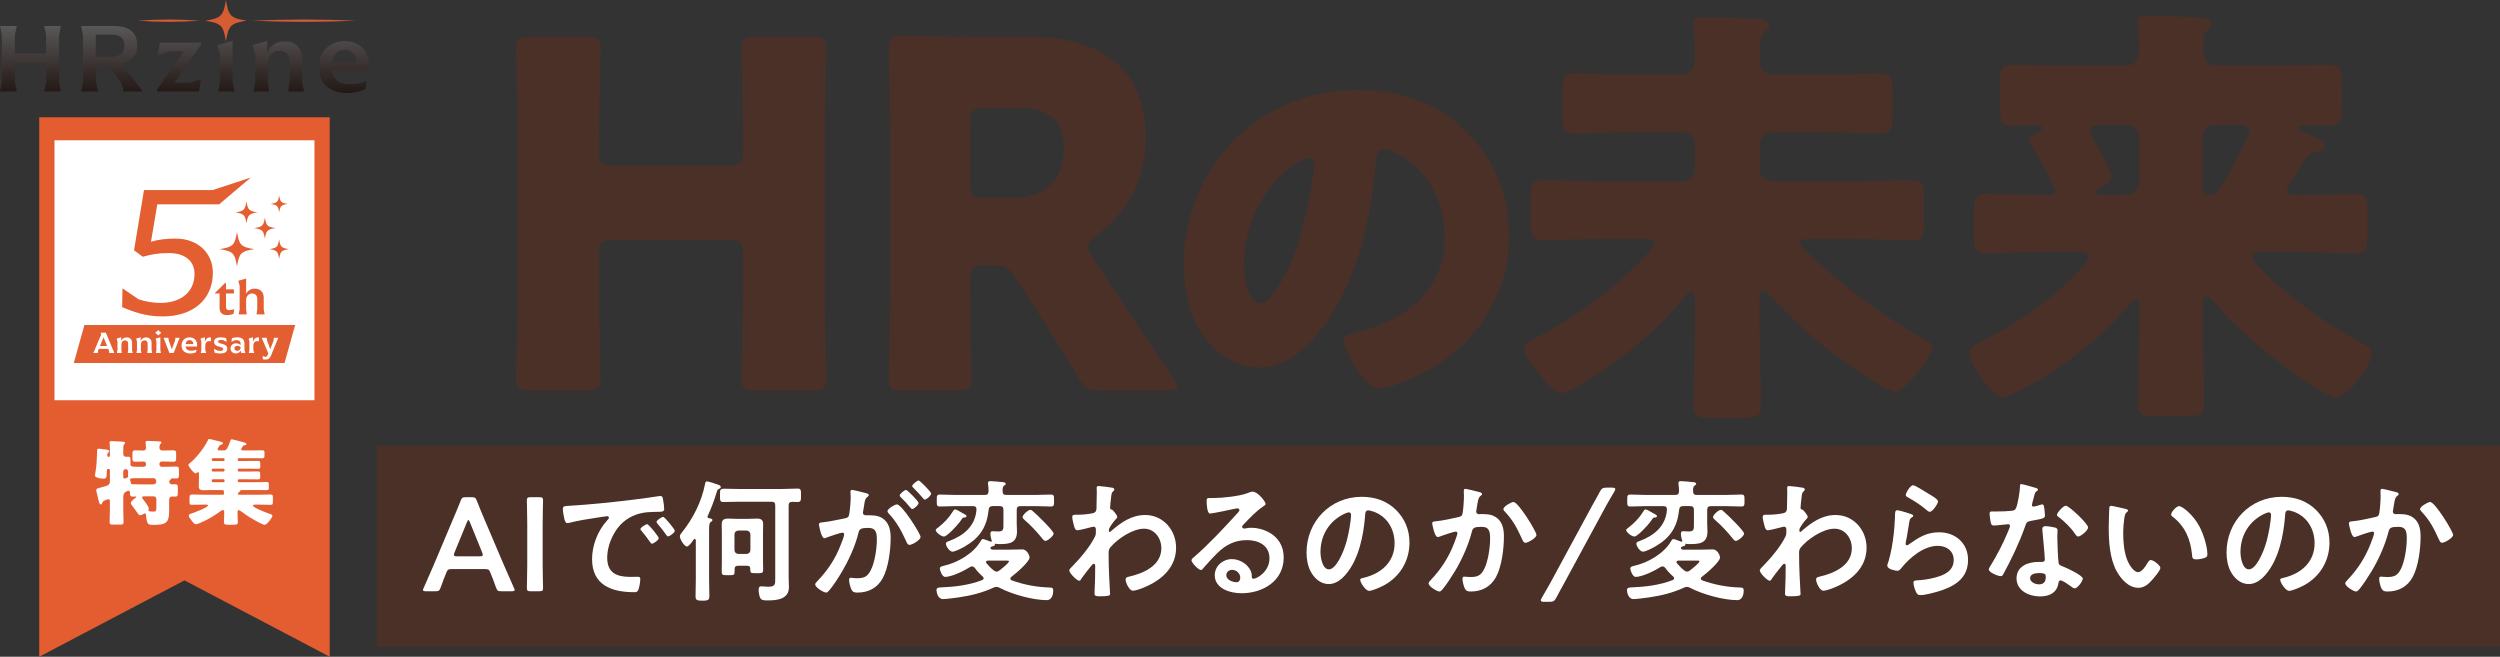 <?xml version="1.0" encoding="UTF-8"?>
<svg id="_レイヤー_1" data-name="レイヤー_1" xmlns="http://www.w3.org/2000/svg" width="1016.38" height="266.988" version="1.1" xmlns:xlink="http://www.w3.org/1999/xlink" viewBox="0 0 1016.38 266.988">
  <rect x="0" y="0" width="1016.38" height="266.988" fill="#333333" stroke="none"/>
  <!-- Generator: Adobe Illustrator 29.6.1, SVG Export Plug-In . SVG Version: 2.1.1 Build 9)  -->
  <defs>
    <style>
      .st0 {
        fill: #fff;
      }

      .st1 {
        fill: #e35d31;
      }

      .st2 {
        fill: url(#_名称未設定グラデーション_12);
      }

      .st3 {
        fill: #4a3027;
      }

      .st4 {
        fill: #e35e31;
      }

      .st5 {
        fill: #d65c33;
      }
    </style>
    <linearGradient id="_名称未設定グラデーション_12" data-name="名称未設定グラデーション 12" x1="75" y1="37.815" x2="75" y2="10.575" gradientUnits="userSpaceOnUse">
      <stop offset="0" stop-color="#231815"/>
      <stop offset="1" stop-color="#595757"/>
    </linearGradient>
  </defs>
  <rect class="st3" x="153.181" y="181.201" width="863.199" height="81.702"/>
  <g>
    <path class="st0" d="M183.792,231.358c-1.404,0-1.782.108-2.268,1.296-.756,1.782-1.458,3.618-2.376,6.211-.486,1.296-.756,1.512-2.16,1.512h-3.78c-.864,0-1.242-.108-1.242-.54,0-.216.108-.486.324-.918,1.674-3.78,2.862-6.48,3.996-9.126l7.722-18.307c.972-2.322,2.106-4.914,3.24-7.83.486-1.296.756-1.512,2.16-1.512h2.322c1.404,0,1.674.216,2.16,1.512,1.134,2.916,2.214,5.508,3.186,7.776l7.776,18.252c1.188,2.809,2.376,5.508,4.05,9.234.216.432.324.702.324.918,0,.432-.378.54-1.242.54h-4.158c-1.404,0-1.674-.216-2.16-1.512-.918-2.593-1.62-4.429-2.376-6.211-.486-1.188-.81-1.296-2.268-1.296h-13.23ZM184.763,224.662c-.162.379-.216.702-.216.919,0,.485.378.594,1.242.594h9.234c.864,0,1.242-.108,1.242-.594,0-.217-.054-.54-.216-.919l-5.022-12.365c-.216-.54-.378-.864-.594-.864-.162,0-.378.27-.594.864l-5.076,12.365Z"/>
    <path class="st0" d="M215.759,240.376c-1.242,0-1.566-.216-1.566-1.351,0-.378.162-6.317.162-9.449v-16.633c0-3.132-.162-9.072-.162-9.45,0-1.134.324-1.35,1.566-1.35h3.456c1.242,0,1.566.216,1.566,1.35,0,.378-.162,6.318-.162,9.45v16.633c0,3.132.162,9.071.162,9.449,0,1.135-.324,1.351-1.566,1.351h-3.456Z"/>
    <path class="st0" d="M231.96,205.6c7.884-.486,15.768-1.296,23.598-2.214,4.104-.486,8.208-1.026,12.258-1.675.216-.054.486-.054.702-.054.81,0,.918.702,1.026,1.35.216.918.486,3.024.486,3.942,0,1.188-1.134,1.08-2.43,1.134-3.132.055-5.886.055-8.964,1.135-4.158,1.512-7.074,4.157-9.18,8.046-1.566,2.862-2.592,6.21-2.592,9.504,0,6.265,3.996,7.776,9.504,7.776.918,0,2.106-.054,2.7-.054.81,0,1.242.054,1.242.918,0,1.08-.378,3.456-.81,4.428-.378.81-.81.918-1.728.918-9.18,0-17.064-2.916-17.064-13.446,0-5.508,2.268-11.448,5.94-15.498.594-.648.918-1.026.918-1.296,0-.486-.432-.648-.81-.648-.378,0-2.862.433-3.402.486-3.618.54-8.478,1.296-11.934,2.214-.27.054-.54.108-.81.108-.756,0-1.026-1.188-1.188-1.782-.216-.918-.594-2.971-.594-3.889,0-1.403.756-1.241,3.132-1.403ZM267.816,218.776c0,.811-2.16,2.269-2.754,2.269-.378,0-.54-.378-.756-.648-1.08-1.566-2.268-3.078-3.456-4.536-.162-.162-.486-.486-.486-.756,0-.648,2.16-1.998,2.754-1.998.594,0,4.698,5.022,4.698,5.67ZM274.35,215.806c0,.756-2.106,2.268-2.754,2.268-.378,0-.594-.432-.81-.702-.864-1.296-2.43-3.294-3.51-4.481-.162-.162-.378-.486-.378-.702,0-.648,2.106-2.052,2.754-2.052.54,0,4.698,5.021,4.698,5.67Z"/>
    <path class="st0" d="M279.21,222.178c-.918,0-2.808-2.862-2.808-4.104,0-.647.486-1.242.918-1.728,4.482-5.616,7.884-12.366,9.289-19.44.108-.54.162-1.188.864-1.188.54,0,3.888,1.08,4.536,1.351.432.162,1.026.378,1.026.972,0,.378-.432.594-.702.702-.702.324-.702.54-1.026,1.566-.972,3.186-2.16,6.372-3.564,9.396-.054.108-.108.216-.108.378,0,.378.324.54.702.595.432.107,1.296.161,1.296.756,0,.432-.432.594-.702.81-.594.378-.648,1.351-.648,3.349v20.034c0,2.268.108,4.481.108,6.75,0,1.565-.594,1.836-2.808,1.836-2.268,0-2.808-.271-2.808-1.836,0-2.269.108-4.536.108-6.75v-15.984c-.054-.216-.108-.54-.432-.54-.378,0-.594.486-.81.756-.702,1.026-1.674,2.322-2.43,2.322ZM315.174,205.438c0-1.026-.432-1.458-1.512-1.458h-13.392c-2.052,0-4.158.107-6.21.107-1.35,0-1.35-.647-1.35-2.699,0-2.322-.054-2.7,1.89-2.7,1.134,0,2.862.107,5.67.107h17.766c2.106,0,4.212-.162,6.318-.162,1.35,0,1.296.811,1.296,2.755,0,1.998,0,2.699-1.35,2.699-.432,0-1.728-.054-2.214-.054-1.026,0-1.458.432-1.458,1.458v29.16c0,1.404.108,2.755.108,4.104,0,4.914-4.968,5.346-8.748,5.346-1.62,0-2.538-.054-3.024-1.241-.324-.811-.54-2.215-.54-3.078,0-.811.162-1.404,1.08-1.404.27,0,.702.054.972.054.594.054,1.188.108,1.836.108,3.024,0,2.862-1.134,2.862-3.672v-29.431ZM310.206,228.226c0,1.188.054,2.376.054,3.51,0,1.297-.594,1.297-2.646,1.297-2.376,0-2.592-.055-2.592-1.404v-.271c0-1.296-.594-1.35-1.836-1.35h-2.646c-1.836,0-1.89.432-1.89,2.105,0,1.729-.108,1.729-2.592,1.729-2.052,0-2.646.054-2.646-1.35,0-1.404.054-2.809.054-4.267v-11.772c0-1.134-.054-2.214-.054-3.294,0-1.782.864-2.322,2.538-2.322,1.242,0,2.538.108,3.834.108h4.158c1.242,0,2.484-.108,3.78-.108,1.674,0,2.538.486,2.538,2.322,0,1.08-.054,2.16-.054,3.294v11.772ZM298.596,223.69c.108.918.594,1.404,1.512,1.512h3.456c.918-.107,1.404-.594,1.512-1.512v-6.479c-.108-.919-.594-1.404-1.512-1.513h-3.456c-.918.108-1.404.594-1.512,1.513v6.479Z"/>
    <path class="st0" d="M351.787,200.416c.432.108,1.404.271,1.404.864,0,.324-.216.486-.486.702-1.026.756-1.134,1.62-1.404,3.563-.108.595-.216,1.351-.378,2.215-.054.216-.108.432-.108.647,0,.756.54,1.08,1.188,1.08h.648c2.16,0,4.212,0,6.102,1.188,2.7,1.781,3.348,4.859,3.348,7.884,0,4.914-.864,12.204-3.24,16.524-2.16,3.941-5.832,5.832-10.206,5.832-1.188,0-1.944-.108-2.484-1.242-.486-.918-.972-2.862-.972-3.888,0-.486.162-.918.756-.918.54,0,1.35.216,2.43.216,2.97,0,4.32-.648,5.67-3.349,1.566-3.078,2.43-8.693,2.43-12.204,0-2.646-.162-4.914-3.456-4.914-3.024,0-3.618.433-3.996,1.944-1.35,5.508-3.996,11.286-6.912,16.146-1.188,2.052-3.726,6.048-5.346,7.668-.216.27-.54.54-.918.54-.972,0-4.428-2.052-4.428-3.294,0-.486.432-.918.756-1.242,4.266-4.428,7.506-9.234,9.666-15.013.378-.972,1.35-3.294,1.35-4.104,0-.486-.378-.702-.702-.702-.81,0-5.238,1.512-6.21,1.89-.324.108-.756.378-1.134.378-1.296,0-2.214-5.292-2.214-5.615,0-.811.918-.811,1.566-.864,3.024-.324,6.048-1.08,9.018-1.62,1.08-.216,1.566-.54,1.728-1.674.324-1.891.594-5.022.594-6.967,0-.863-.108-1.998-.108-2.105,0-.433.162-.811.648-.811.54,0,4.59,1.026,5.4,1.242ZM374.251,218.29c0,1.242-3.402,3.24-4.482,3.24-.702,0-1.026-.702-1.242-1.242-2.052-4.428-3.834-7.938-7.236-11.556-.216-.271-.486-.594-.486-.918,0-.972,2.97-2.754,3.834-2.754,2.052,0,9.612,11.88,9.612,13.229ZM373.441,204.465c0,.864-1.89,2.484-2.592,2.484-.27,0-.54-.378-.756-.594-1.188-1.458-2.484-2.862-3.834-4.158-.216-.216-.486-.486-.486-.756,0-.648,1.944-2.269,2.592-2.269.54,0,5.076,4.645,5.076,5.292ZM378.571,200.631c0,.864-1.944,2.484-2.592,2.484-.324,0-.486-.27-.756-.594-1.242-1.458-2.484-2.809-3.834-4.158-.216-.162-.54-.486-.54-.756,0-.648,2.052-2.269,2.592-2.269.594,0,5.13,4.698,5.13,5.292Z"/>
    <path class="st0" d="M391.8,210.406c-.432.054-.648.378-1.134,1.134-.162.217-.324.486-.54.757-.81,1.134-5.076,5.832-6.372,5.832-1.188,0-3.348-1.837-3.348-2.593,0-.378.81-.972,1.134-1.188,2.376-1.891,4.158-3.727,5.778-6.318.27-.432.486-.918,1.026-.918.432,0,1.674.702,2.646,1.296.378.216.756.433.972.54.378.162.972.486.972.918,0,.54-.918.54-1.134.54ZM403.572,205.762c-1.026,0-1.512.432-1.62,1.458-.756,7.02-3.564,11.394-9.72,14.958-1.08.594-3.834,2.105-5.022,2.105-1.134,0-2.646-2.159-2.646-3.239,0-.702.702-.864,1.296-1.08,5.94-2.215,10.692-6.103,11.124-12.799.054-.972-.432-1.403-1.458-1.403h-7.02c-2.106,0-4.266.161-6.372.161-1.296,0-1.296-.539-1.296-2.43,0-1.89,0-2.43,1.296-2.43,2.106,0,4.266.162,6.372.162h11.88c1.026,0,1.458-.433,1.512-1.458,0-.973-.054-1.944-.216-2.916v-.54c0-.648.54-.702,1.026-.702.864,0,3.726.27,4.644.378.486.054,1.512.054,1.512.702,0,.323-.27.485-.648.756-.648.486-.648,1.242-.594,2.376,0,1.026.486,1.404,1.512,1.404h11.718c2.106,0,4.266-.162,6.372-.162,1.296,0,1.296.54,1.296,2.43,0,1.891,0,2.43-1.296,2.43-2.106,0-4.266-.161-6.372-.161h-5.994c-1.08,0-1.512.485-1.512,1.512v5.454c0,1.08.108,2.214.108,3.348,0,4.969-3.456,5.13-7.452,5.13-.486,0-.918-.054-1.404-.161-.162,0-.162.054-.162.161.054.055.054.108.054.217,0,.54-.81.647-1.242.756-.108,0-.216.107-.324.162-.162.107-.27.27-.27.485,0,.433.54.595.918.648h6.588c1.836,0,3.618-.108,5.454-.108,2.106,0,2.97,2.809,2.97,3.24,0,1.836-5.886,6.805-7.452,7.938-.216.216-.378.378-.378.702,0,.323.27.54.54.702,5.238,1.836,10.044,2.754,15.552,2.916.972,0,1.35.27,1.35,1.35,0,1.296-.54,3.78-2.592,3.78-5.67,0-14.202-2.376-19.225-5.022-.432-.216-.756-.378-1.242-.378-.432,0-.81.108-1.242.324-4.482,2.052-9.18,3.24-14.094,3.942-1.458.216-5.076.701-6.426.701-2.16,0-2.646-2.861-2.646-3.672,0-1.08,1.08-1.025,1.836-1.08,5.616-.216,11.502-.918,16.74-2.97.324-.162.594-.324.594-.756,0-.271-.162-.486-.378-.702-1.188-1.026-2.268-2.16-3.186-3.456-.324-.378-.648-.648-1.134-.648-.324,0-.594.108-.864.271-2.268,1.458-7.398,3.996-10.098,3.996-1.242,0-2.16-2.754-2.16-3.402,0-.81,1.08-.972,1.674-1.134,5.508-1.242,11.934-4.914,14.85-9.882.162-.324.54-.973.972-.973.378,0,1.782.54,2.646.864.108.054.54.216.702.216.108,0,.27-.054.27-.27v-.217c-.324-.81-.54-1.943-.54-2.808,0-.702.324-.972.972-.972.378,0,1.296.107,2.214.107,2.268,0,2.106-1.08,2.106-3.186v-5.616c0-1.026-.432-1.512-1.512-1.512h-2.862ZM405.138,232.384c.486,0,.756-.162,1.134-.432.702-.54,3.942-3.024,3.942-3.78,0-.216-.378-.271-1.08-.271h-7.452c-.432.055-.81.162-.81.648,0,.216.108.378.216.486.972,1.134,1.728,1.943,2.916,2.861.378.271.648.486,1.134.486ZM425.01,219.91c-.54,0-.864-.54-1.188-.863-2.214-2.755-4.59-5.347-7.29-7.669-.324-.323-.81-.701-.81-1.188,0-.811,2.214-2.916,3.186-2.916.486,0,.81.378,1.35.864,1.242,1.025,8.1,7.668,8.1,8.802,0,.918-2.43,2.97-3.348,2.97Z"/>
    <path class="st0" d="M452.388,198.31c.324.107.648.323.648.647,0,.271-.162.486-.378.702-.648.648-.756.594-.972,2.862-.108.756-.378,3.24-.378,3.888,0,.594.216.702.81.811.324.107,2.106,2.214,2.106,2.916,0,.432-.486.81-.757,1.134-.647.702-2.646,3.24-2.646,4.158,0,.54.054.863.324.863.216,0,.54-.323.701-.485,3.996-3.456,8.209-6.427,13.717-6.427,7.344,0,12.582,6.156,12.582,13.285,0,8.153-6.102,13.338-13.122,16.2-.972.432-3.348,1.296-4.428,1.296-1.513,0-2.971-3.349-2.971-4.482,0-.918.648-1.08,1.404-1.242,5.886-1.35,13.122-4.481,13.122-11.556,0-4.051-2.7-7.938-7.074-7.938-4.59,0-10.854,4.158-13.716,7.668-.54.648-.648,1.351-.648,2.16,0,3.187.055,6.372.216,9.504.055,1.513.379,6.643.379,7.236s-.486.918-4.051.918c-1.565,0-2.268-.054-2.268-1.134,0-.432.054-1.458.054-1.729.054-1.674.162-3.996.162-4.266.054-1.729.054-3.51.054-5.238,0-.378-.107-.864-.54-.864-.432,0-.81.595-1.08.864-1.025,1.242-3.24,4.05-4.05,5.292-.162.324-.432.756-.81.756-.972,0-4.05-3.132-4.05-4.157,0-.595.918-1.404,1.35-1.837,3.186-3.239,7.182-7.991,9.126-12.042.324-.647.324-1.296.324-2.105v-.702c0-.54-.216-1.134-.864-1.134-.324,0-.648.107-.918.161-1.026.271-4.968,1.297-5.724,1.297s-1.026-.702-1.242-1.297c-.27-.756-.864-3.348-.864-4.104,0-.811.54-.918,1.242-.918h.756c1.998,0,3.996-.162,5.94-.54.701-.108,1.296-.271,1.674-.918.324-.54.27-1.566.27-2.214,0-1.836.108-3.672.108-5.509,0-.756-.054-1.35-.054-1.728,0-.594.27-.756.81-.756.756,0,5.076.54,5.724.702Z"/>
    <path class="st0" d="M514.543,204.898c0,.378-.594.702-1.188,1.134-3.024,2.106-5.292,4.59-7.83,7.236-.217.216-.54.594-.54.918,0,.432.432.702.918.702.216,0,.485-.055.701-.108.702-.162,1.513-.216,2.215-.216,2.16,0,4.697.648,6.642,1.62,4.212,2.16,6.427,5.778,6.427,10.476,0,9.559-8.479,14.526-17.173,14.526-4.482,0-10.854-1.836-10.854-7.344,0-3.727,3.295-6.534,6.912-6.534,2.809,0,5.671,1.512,7.183,3.834.81,1.242.972,2.052.972,3.456.055.378.216.702.648.702,1.404,0,6.534-2.862,6.534-8.316,0-5.238-4.429-7.397-9.126-7.397-4.914,0-8.641,1.89-12.097,5.292-2.106,2.052-4.05,4.266-5.994,6.479-.162.216-.324.378-.594.378-1.134,0-3.889-3.023-3.889-3.888,0-.648.811-1.242,1.297-1.62,5.562-4.806,11.826-11.502,16.794-16.956.432-.432,1.404-1.404,1.404-1.944,0-.485-.486-.647-.918-.647-.271,0-.973.162-1.297.216-1.296.324-8.91,1.89-9.773,1.89-1.188,0-1.351-4.05-1.351-4.968,0-1.242.055-1.351,1.675-1.351h1.296c3.456,0,10.53-.756,13.662-1.998.594-.216,1.458-.594,2.052-.594,2.16,0,5.292,4.104,5.292,5.022ZM500.881,231.682c-1.188,0-2.322.864-2.322,2.16,0,1.944,2.593,2.862,4.212,2.862,1.026,0,1.458-.973,1.458-1.836,0-1.675-1.458-3.187-3.348-3.187Z"/>
    <path class="st0" d="M567.571,207.328c3.618,3.618,5.454,8.154,5.454,13.284,0,7.506-3.942,13.933-10.53,17.442-1.242.648-4.59,2.16-5.886,2.16-1.404,0-3.618-3.348-3.618-4.536,0-.54.81-.648,1.35-.756,7.074-1.674,12.637-6.318,12.637-14.04,0-5.778-3.024-10.963-8.641-12.906-.486-.162-1.565-.486-2.052-.486-1.242,0-1.242,1.188-1.296,2.106-.594,7.884-2.484,17.496-7.668,23.706-1.782,2.16-4.158,4.158-7.129,4.158-3.294,0-5.886-2.376-7.344-5.13-1.188-2.215-1.674-5.131-1.674-7.669,0-12.636,9.666-22.68,22.41-22.68,5.292,0,10.152,1.565,13.986,5.346ZM546.564,208.894c-6.155,2.916-9.72,8.694-9.72,15.552,0,1.998.702,7.021,3.456,7.021,2.7,0,5.724-6.156,7.236-11.664.702-2.592,1.728-7.938,1.728-10.53,0-.54-.27-.972-.863-.972-.433,0-1.404.378-1.837.594Z"/>
    <path class="st0" d="M601.159,199.984c.433.107,1.351.27,1.351.864,0,.323-.216.485-.432.647-1.026.756-1.135,1.62-1.458,3.51-.108.648-.217,1.404-.379,2.322-.054.162-.107.433-.107.594,0,.757.54,1.135,1.188,1.135.217,0,.433-.055.648-.055,2.214,0,4.212,0,6.156,1.242,2.7,1.729,3.294,4.86,3.294,7.83,0,4.969-.864,12.259-3.24,16.578-2.16,3.942-5.832,5.832-10.206,5.832-1.188,0-1.89-.161-2.484-1.296-.432-.918-.918-2.808-.918-3.834,0-.54.162-.918.702-.918s1.458.162,2.538.162c2.916,0,4.267-.647,5.616-3.294,1.566-3.132,2.376-8.748,2.376-12.204,0-2.7-.162-4.914-3.402-4.914-3.078,0-3.618.432-3.996,1.944-1.403,5.454-3.996,11.231-6.857,16.038-1.297,2.105-3.78,6.048-5.4,7.776-.271.27-.594.539-.972.539-.918,0-4.374-2.052-4.374-3.294,0-.485.432-.918.756-1.241,4.266-4.482,7.397-9.289,9.612-15.066.27-.648,1.35-3.564,1.35-4.051,0-.432-.271-.701-.702-.701-.756,0-5.238,1.512-6.156,1.89-.324.108-.81.324-1.134.324-1.35,0-2.268-5.292-2.268-5.562,0-.81.918-.81,1.619-.864,2.809-.27,6.211-1.08,8.965-1.674,1.08-.216,1.62-.485,1.782-1.62.323-1.89.54-5.021.54-6.966,0-.594-.055-1.188-.055-1.836,0-.432,0-1.08.594-1.08.54,0,4.645,1.026,5.454,1.242ZM624.65,217.48c0,1.188-3.402,3.187-4.482,3.187-.702,0-.972-.702-1.242-1.242-2.16-4.645-3.618-7.723-7.236-11.557-.216-.216-.485-.54-.485-.918,0-.972,3.132-2.862,4.104-2.862,1.998,0,9.343,12.043,9.343,13.393Z"/>
    <path class="st0" d="M627.892,244.676c-1.005,0-1.474-.134-1.474-.603,0-.269.134-.536.469-1.14,1.072-1.809,2.077-3.551,3.149-5.494l17.42-32.16c1.072-1.81,1.943-3.484,2.881-5.227.804-1.541,1.273-1.809,3.016-1.809h1.876c1.005,0,1.474.134,1.474.603,0,.269-.134.536-.469,1.14-1.072,1.741-2.077,3.551-3.149,5.427l-17.354,32.026c-1.071,1.876-2.01,3.686-2.947,5.428-.805,1.541-1.273,1.809-3.016,1.809h-1.876Z"/>
    <path class="st0" d="M672.512,210.406c-.432.054-.647.378-1.134,1.134-.162.217-.324.486-.54.757-.811,1.134-5.076,5.832-6.372,5.832-1.188,0-3.349-1.837-3.349-2.593,0-.378.811-.972,1.135-1.188,2.376-1.891,4.158-3.727,5.777-6.318.271-.432.486-.918,1.026-.918.432,0,1.674.702,2.646,1.296.378.216.756.433.972.54.378.162.972.486.972.918,0,.54-.918.54-1.134.54ZM684.285,205.762c-1.026,0-1.513.432-1.62,1.458-.756,7.02-3.564,11.394-9.721,14.958-1.079.594-3.834,2.105-5.021,2.105-1.134,0-2.646-2.159-2.646-3.239,0-.702.702-.864,1.296-1.08,5.94-2.215,10.692-6.103,11.125-12.799.054-.972-.433-1.403-1.458-1.403h-7.021c-2.106,0-4.266.161-6.372.161-1.296,0-1.296-.539-1.296-2.43,0-1.89,0-2.43,1.296-2.43,2.106,0,4.266.162,6.372.162h11.88c1.026,0,1.458-.433,1.513-1.458,0-.973-.055-1.944-.217-2.916v-.54c0-.648.54-.702,1.026-.702.864,0,3.727.27,4.645.378.485.054,1.512.054,1.512.702,0,.323-.271.485-.648.756-.647.486-.647,1.242-.594,2.376,0,1.026.486,1.404,1.512,1.404h11.719c2.105,0,4.266-.162,6.372-.162,1.296,0,1.296.54,1.296,2.43,0,1.891,0,2.43-1.296,2.43-2.106,0-4.267-.161-6.372-.161h-5.994c-1.08,0-1.512.485-1.512,1.512v5.454c0,1.08.107,2.214.107,3.348,0,4.969-3.456,5.13-7.452,5.13-.486,0-.918-.054-1.404-.161-.161,0-.161.054-.161.161.054.055.054.108.054.217,0,.54-.811.647-1.242.756-.108,0-.216.107-.324.162-.162.107-.27.27-.27.485,0,.433.54.595.918.648h6.588c1.836,0,3.618-.108,5.454-.108,2.106,0,2.97,2.809,2.97,3.24,0,1.836-5.886,6.805-7.452,7.938-.216.216-.378.378-.378.702,0,.323.271.54.54.702,5.238,1.836,10.044,2.754,15.553,2.916.972,0,1.35.27,1.35,1.35,0,1.296-.54,3.78-2.592,3.78-5.67,0-14.202-2.376-19.225-5.022-.432-.216-.756-.378-1.242-.378-.432,0-.81.108-1.241.324-4.482,2.052-9.181,3.24-14.095,3.942-1.458.216-5.076.701-6.426.701-2.16,0-2.646-2.861-2.646-3.672,0-1.08,1.08-1.025,1.836-1.08,5.616-.216,11.503-.918,16.74-2.97.324-.162.595-.324.595-.756,0-.271-.162-.486-.378-.702-1.188-1.026-2.269-2.16-3.187-3.456-.324-.378-.648-.648-1.134-.648-.324,0-.594.108-.864.271-2.268,1.458-7.398,3.996-10.098,3.996-1.242,0-2.16-2.754-2.16-3.402,0-.81,1.08-.972,1.674-1.134,5.508-1.242,11.934-4.914,14.85-9.882.162-.324.54-.973.973-.973.378,0,1.782.54,2.646.864.108.054.54.216.702.216.108,0,.271-.054.271-.27v-.217c-.324-.81-.54-1.943-.54-2.808,0-.702.324-.972.972-.972.378,0,1.296.107,2.214.107,2.269,0,2.106-1.08,2.106-3.186v-5.616c0-1.026-.433-1.512-1.512-1.512h-2.862ZM685.85,232.384c.486,0,.757-.162,1.135-.432.701-.54,3.941-3.024,3.941-3.78,0-.216-.378-.271-1.08-.271h-7.452c-.432.055-.81.162-.81.648,0,.216.108.378.216.486.972,1.134,1.729,1.943,2.916,2.861.378.271.648.486,1.134.486ZM705.723,219.91c-.54,0-.864-.54-1.188-.863-2.214-2.755-4.59-5.347-7.29-7.669-.324-.323-.81-.701-.81-1.188,0-.811,2.214-2.916,3.186-2.916.486,0,.811.378,1.351.864,1.241,1.025,8.1,7.668,8.1,8.802,0,.918-2.43,2.97-3.348,2.97Z"/>
    <path class="st0" d="M733.101,198.31c.324.107.648.323.648.647,0,.271-.162.486-.379.702-.647.648-.756.594-.972,2.862-.107.756-.378,3.24-.378,3.888,0,.594.216.702.81.811.324.107,2.106,2.214,2.106,2.916,0,.432-.486.81-.756,1.134-.648.702-2.646,3.24-2.646,4.158,0,.54.055.863.324.863.216,0,.54-.323.702-.485,3.996-3.456,8.208-6.427,13.716-6.427,7.345,0,12.583,6.156,12.583,13.285,0,8.153-6.103,13.338-13.123,16.2-.972.432-3.348,1.296-4.428,1.296-1.512,0-2.97-3.349-2.97-4.482,0-.918.647-1.08,1.403-1.242,5.887-1.35,13.123-4.481,13.123-11.556,0-4.051-2.7-7.938-7.074-7.938-4.591,0-10.854,4.158-13.717,7.668-.54.648-.647,1.351-.647,2.16,0,3.187.054,6.372.216,9.504.054,1.513.378,6.643.378,7.236s-.486.918-4.05.918c-1.566,0-2.269-.054-2.269-1.134,0-.432.055-1.458.055-1.729.054-1.674.161-3.996.161-4.266.055-1.729.055-3.51.055-5.238,0-.378-.108-.864-.54-.864-.433,0-.811.595-1.08.864-1.026,1.242-3.24,4.05-4.05,5.292-.162.324-.433.756-.811.756-.972,0-4.05-3.132-4.05-4.157,0-.595.918-1.404,1.35-1.837,3.187-3.239,7.183-7.991,9.126-12.042.324-.647.324-1.296.324-2.105v-.702c0-.54-.216-1.134-.863-1.134-.324,0-.648.107-.919.161-1.025.271-4.968,1.297-5.724,1.297s-1.026-.702-1.242-1.297c-.27-.756-.864-3.348-.864-4.104,0-.811.54-.918,1.242-.918h.756c1.998,0,3.996-.162,5.94-.54.702-.108,1.296-.271,1.674-.918.324-.54.271-1.566.271-2.214,0-1.836.107-3.672.107-5.509,0-.756-.054-1.35-.054-1.728,0-.594.271-.756.81-.756.757,0,5.076.54,5.725.702Z"/>
    <path class="st0" d="M776.842,208.948c.378.162.972.324.972.756,0,.324-.27.486-.486.595-.863.539-.918,1.025-1.134,2.105-.432,2.484-.756,5.022-1.296,7.506-.054.324-.162.811-.162,1.135,0,.323.162.647.54.647.271,0,.486-.162.702-.324,3.996-2.808,7.236-4.968,12.366-4.968,6.642,0,11.772,4.428,11.772,11.232,0,7.668-5.725,10.908-12.259,12.852-1.674.486-5.346,1.458-7.02,1.458-1.188,0-1.513-.485-1.998-1.512-.378-.81-.918-2.592-.918-3.51,0-.864.647-.918,1.35-.972,2.322-.108,4.914-.486,7.183-1.08,3.834-.973,7.83-2.646,7.83-7.236,0-3.727-3.024-5.725-6.48-5.725-5.67,0-11.395,4.752-14.796,9.019-.433.54-.864,1.134-1.62,1.134-.486,0-4.104-.54-4.104-2.105,0-.54.378-1.351.54-1.891.486-1.728.918-3.51,1.242-5.292.702-3.888,1.134-7.83,1.296-11.772,0-.432.054-.81.054-1.188,0-1.566.055-2.376.918-2.376.811,0,4.591,1.188,5.509,1.512ZM777.814,197.284c.81,0,5.185,2.808,6.156,3.402.81.485,3.942,2.214,3.942,3.132,0,.972-2.215,4.266-3.349,4.266-.594,0-1.296-.756-1.728-1.08-2.053-1.728-4.482-3.294-6.805-4.59-.54-.324-1.242-.594-1.242-1.188,0-.702,1.729-3.942,3.024-3.942Z"/>
    <path class="st0" d="M827.656,198.364c.27.108.863.27.863.647,0,.379-.378.595-.863.973-.433.378-.811,2.268-.973,2.862-.162.432-.594,2.159-.594,2.43,0,.378.216.702.594.702s2.593-.648,3.078-.811c.162-.054.378-.107.54-.107.648,0,.702.972.811,1.62.107.756.27,2.105.27,2.861,0,1.188-.647,1.296-5.616,2.215-1.943.323-1.89.701-2.538,2.483-2.376,6.643-5.454,13.068-8.802,19.225-.324.54-.486.756-1.08.756-1.188,0-4.806-1.566-4.806-2.7,0-.485.701-1.512.972-1.943,2.214-3.618,4.806-8.587,6.426-12.475.271-.594,1.242-2.862,1.242-3.294,0-.324-.27-.702-.756-.702-.432,0-4.59.54-5.832.54-.918,0-1.134-.486-1.351-1.729-.107-.647-.378-2.592-.378-3.132,0-.702.378-.864.973-.864h2.483c1.836,0,3.727-.054,5.562-.27.702-.108,1.188-.162,1.62-.864.81-1.35,1.728-7.344,1.728-9.072,0-.378,0-.918.486-.918.594,0,5.076,1.296,5.94,1.566ZM835.431,214.456c.595.162,1.08.486,1.08,1.135,0,.107-.107,1.728-.107,2.861,0,1.566.27,9.343.54,10.477.162.81.863,1.026,1.674,1.35.162.055.378.162.54.217,1.242.485,7.614,3.456,7.614,4.752,0,.863-1.998,3.941-3.349,3.941-.54,0-1.025-.485-1.403-.756-.811-.594-3.456-2.483-4.32-2.483-.594,0-.811.756-.864,1.241-.647,3.942-3.834,5.292-7.506,5.292-4.374,0-9.504-2.321-9.504-7.344,0-4.968,4.697-6.696,8.964-6.696h1.404c.647,0,1.134-.27,1.134-.918,0-1.728-.811-9.558-.972-11.664,0-.27-.055-.486-.055-.756,0-.864.486-1.188,1.296-1.188,1.026,0,2.862.324,3.834.54ZM825.334,235.03c0,1.675,2.16,2.538,3.563,2.538,1.944,0,2.809-1.025,2.809-2.916,0-1.08-.054-1.674-2.754-1.674-1.296,0-3.618.324-3.618,2.052ZM848.932,214.402c0,1.296-3.078,3.727-4.051,3.727-.54,0-.918-.595-1.188-.973-1.674-2.538-4.32-5.13-6.75-6.966-.216-.162-.702-.486-.702-.864,0-.756,2.484-3.726,3.618-3.726,1.35,0,9.072,7.397,9.072,8.802Z"/>
    <path class="st0" d="M863.945,206.842c.433.107,1.188.216,1.188.756,0,.323-.216.432-.54.702-.756.594-.811,1.674-.973,2.592-.27,1.89-.432,3.78-.432,5.724,0,3.618.324,7.885,1.729,11.286.647,1.513,2.43,4.698,4.319,4.698,1.513,0,3.078-2.376,3.727-3.563.324-.54.756-1.351,1.458-1.351,1.134,0,3.888,2.214,3.888,3.187,0,1.025-2.43,3.834-3.186,4.697-1.566,1.782-3.24,3.402-5.778,3.402-3.996,0-7.128-3.618-8.91-6.912-2.7-5.076-3.132-11.88-3.132-17.604,0-.863.162-7.722.27-8.208.055-.432.378-.594.756-.594.702,0,4.698,1.026,5.616,1.188ZM885.923,205.762c1.188,0,5.725,3.401,8.316,8.37,1.512,2.861,3.186,7.992,3.186,11.231,0,1.026-.54,1.296-1.458,1.566-.863.27-2.105.486-3.023.486-1.729,0-1.675-.757-1.782-2.053-.648-6.317-2.862-11.448-7.992-15.39-.324-.216-.486-.433-.486-.811,0-1.025,2.16-3.401,3.24-3.401Z"/>
    <path class="st0" d="M941.596,207.328c3.618,3.618,5.454,8.154,5.454,13.284,0,7.506-3.942,13.933-10.53,17.442-1.242.648-4.59,2.16-5.886,2.16-1.404,0-3.618-3.348-3.618-4.536,0-.54.81-.648,1.35-.756,7.074-1.674,12.637-6.318,12.637-14.04,0-5.778-3.024-10.963-8.641-12.906-.486-.162-1.565-.486-2.052-.486-1.242,0-1.242,1.188-1.296,2.106-.594,7.884-2.484,17.496-7.668,23.706-1.782,2.16-4.158,4.158-7.129,4.158-3.294,0-5.886-2.376-7.344-5.13-1.188-2.215-1.674-5.131-1.674-7.669,0-12.636,9.666-22.68,22.41-22.68,5.292,0,10.152,1.565,13.986,5.346ZM920.59,208.894c-6.155,2.916-9.72,8.694-9.72,15.552,0,1.998.702,7.021,3.456,7.021,2.7,0,5.724-6.156,7.236-11.664.702-2.592,1.728-7.938,1.728-10.53,0-.54-.27-.972-.863-.972-.433,0-1.404.378-1.837.594Z"/>
    <path class="st0" d="M973.835,199.984c.433.107,1.351.27,1.351.864,0,.323-.216.485-.432.647-1.026.756-1.135,1.62-1.458,3.51-.108.648-.217,1.404-.379,2.322-.054.162-.107.433-.107.594,0,.757.54,1.135,1.188,1.135.217,0,.433-.055.648-.055,2.214,0,4.212,0,6.156,1.242,2.7,1.729,3.294,4.86,3.294,7.83,0,4.969-.864,12.259-3.24,16.578-2.16,3.942-5.832,5.832-10.206,5.832-1.188,0-1.89-.161-2.484-1.296-.432-.918-.918-2.808-.918-3.834,0-.54.162-.918.702-.918s1.458.162,2.538.162c2.916,0,4.267-.647,5.616-3.294,1.566-3.132,2.376-8.748,2.376-12.204,0-2.7-.162-4.914-3.402-4.914-3.078,0-3.618.432-3.996,1.944-1.403,5.454-3.996,11.231-6.857,16.038-1.297,2.105-3.78,6.048-5.4,7.776-.271.27-.594.539-.972.539-.918,0-4.374-2.052-4.374-3.294,0-.485.432-.918.756-1.241,4.266-4.482,7.397-9.289,9.612-15.066.27-.648,1.35-3.564,1.35-4.051,0-.432-.271-.701-.702-.701-.756,0-5.238,1.512-6.156,1.89-.324.108-.81.324-1.134.324-1.35,0-2.268-5.292-2.268-5.562,0-.81.918-.81,1.619-.864,2.809-.27,6.211-1.08,8.965-1.674,1.08-.216,1.62-.485,1.782-1.62.323-1.89.54-5.021.54-6.966,0-.594-.055-1.188-.055-1.836,0-.432,0-1.08.594-1.08.54,0,4.645,1.026,5.454,1.242ZM997.326,217.48c0,1.188-3.402,3.187-4.482,3.187-.702,0-.972-.702-1.242-1.242-2.16-4.645-3.618-7.723-7.236-11.557-.216-.216-.485-.54-.485-.918,0-.972,3.132-2.862,4.104-2.862,1.998,0,9.343,12.043,9.343,13.393Z"/>
  </g>
  <g>
    <path class="st3" d="M243.58,119.678c0,10.341.585,32.779.585,34.145,0,4.098-1.17,4.878-5.658,4.878h-23.023c-4.488,0-5.658-.78-5.658-4.878,0-1.365.585-23.804.585-34.145V53.924c0-10.341-.585-32.778-.585-34.145,0-4.098,1.17-4.878,5.658-4.878h23.023c4.488,0,5.658.78,5.658,4.878,0,1.366-.585,23.804-.585,34.145v7.415c0,4.878.976,5.854,5.854,5.854h46.828c4.877,0,5.853-.976,5.853-5.854v-7.415c0-10.341-.585-32.778-.585-34.145,0-4.098,1.17-4.878,5.658-4.878h23.023c4.488,0,5.658.78,5.658,4.878,0,1.366-.585,23.804-.585,34.145v65.754c0,10.341.585,32.779.585,34.145,0,4.098-1.17,4.878-5.658,4.878h-23.023c-4.488,0-5.658-.78-5.658-4.878,0-1.365.585-23.804.585-34.145v-16.194c0-4.878-.976-5.854-5.853-5.854h-46.828c-4.878,0-5.854.976-5.854,5.854v16.194Z"/>
    <path class="st3" d="M394.398,119.678c0,10.341.585,32.779.585,34.145,0,4.098-1.17,4.878-5.658,4.878h-22.438c-4.488,0-5.658-.78-5.658-4.878,0-1.365.585-23.804.585-34.145V53.339c0-10.341-.585-31.999-.585-33.364,0-4.098,1.366-5.464,5.463-5.464,1.366,0,18.536.391,27.511.391h23.609c26.536,0,47.998,10.536,47.998,40.974,0,17.951-8.195,31.219-20.292,39.999-2.341,1.756-3.317,2.927-3.317,4.292,0,.976.585,2.146,1.756,4.098l6.439,9.756c8.195,12.487,14.633,22.048,26.73,39.803.976,1.562,1.561,2.537,1.561,3.317,0,1.171-1.366,1.561-4.097,1.561h-27.316c-5.073,0-6.244-.78-8.78-5.072-7.805-12.878-14.244-23.219-19.707-31.608l-6.049-9.171c-2.731-4.098-3.902-4.878-8.975-4.878h-3.707c-4.878,0-5.658.78-5.658,5.658v6.049ZM394.398,74.607c0,4.878.975,5.854,5.853,5.854h10.927c12.292,0,21.267-5.658,21.267-20.292,0-11.902-6.829-16.194-17.365-16.194h-14.829c-4.878,0-5.853.976-5.853,5.854v24.779Z"/>
    <path class="st3" d="M596.078,53.389c11.714,11.715,17.489,26.069,17.489,42.403,0,23.265-12.705,43.724-33.164,54.778-4.125,2.31-15.015,7.425-19.634,7.425-5.775,0-14.52-15.18-14.52-19.8,0-1.484,1.484-2.145,6.27-3.3,19.14-4.949,34.813-16.994,34.813-38.113,0-25.904-19.799-36.134-24.749-36.134-2.805,0-3.135,2.97-3.3,5.94-1.814,22.934-8.415,50.982-23.594,69.132-6.105,7.425-14.025,13.694-23.925,13.694-11.055,0-20.129-7.59-25.079-16.994-3.794-7.26-5.445-16.664-5.445-24.749,0-39.599,30.524-71.112,70.288-71.112,16.829,0,32.669,4.95,44.549,16.829ZM505.825,107.342c0,3.96.99,16.004,6.765,16.004,3.959,0,9.569-10.889,11.219-14.354,5.775-11.879,10.395-36.298,10.395-42.238,0-1.319-.66-2.475-2.145-2.475-4.786,0-26.235,15.18-26.235,43.063Z"/>
    <path class="st3" d="M715.374,135.376c0,9.72.54,19.619.54,29.339,0,4.68-1.8,5.22-7.92,5.22h-11.699c-5.58,0-7.74-.36-7.74-5.04,0-9.899.54-19.619.54-29.519v-12.6c0-1.26,0-4.14-1.62-4.14-1.08,0-1.979,1.26-2.52,1.979-9.72,11.88-21.419,22.139-34.198,30.599-2.88,1.98-13.14,8.64-15.84,8.64-2.88,0-6.659-4.5-10.8-9.899-1.439-1.8-4.5-5.76-4.5-8.1s3.061-3.6,5.58-4.86c16.199-8.459,32.219-20.339,44.639-34.019.72-.899,2.88-3.06,2.88-4.319s-.721-1.44-3.24-1.44h-18.899c-7.739,0-15.659.36-23.579.36-4.319,0-4.68-1.979-4.68-7.199v-9.72c0-5.4.36-7.38,4.68-7.38,7.92,0,15.84.359,23.579.359h33.479c2.7,0,5.04-2.159,5.04-5.039v-9.72c0-2.88-2.34-5.04-5.04-5.04h-21.959c-7.38,0-14.579.36-21.959.36-4.5,0-4.859-1.98-4.859-7.38v-9.54c0-5.399.359-7.379,4.859-7.379,7.38,0,14.579.359,21.959.359h20.699c5.939,0,6.3-2.88,6.3-9.359,0-2.34-.36-7.2-.54-9.54-.18-.54-.18-1.26-.18-1.8,0-2.52,1.8-2.52,3.779-2.52,4.5,0,18.18.359,23.039.72,1.62.18,4.141.54,4.141,2.7,0,1.08-.9,1.62-1.98,2.699-1.979,1.801-1.979,3.42-1.979,11.52,0,4.141,2.52,5.58,6.3,5.58h20.879c7.38,0,14.579-.359,21.959-.359,4.5,0,4.859,1.979,4.859,7.199v9.72c0,5.58-.359,7.38-5.039,7.38-7.38,0-14.58-.36-21.779-.36h-22.139c-2.7,0-5.04,2.16-5.04,5.04v9.72c0,2.88,2.34,5.039,5.04,5.039h33.479c7.739,0,15.659-.359,23.579-.359,4.319,0,4.68,1.979,4.68,7.199v9.72c0,5.4-.36,7.38-4.68,7.38-7.92,0-15.84-.36-23.579-.36h-18.54c-1.979,0-3.779,0-3.779,1.44,0,1.8,12.959,12.779,17.1,16.199,9.359,7.92,23.759,17.819,34.559,23.579.899.54,2.34,1.26,2.34,2.52,0,3.96-11.16,18.359-15.12,18.359-4.14,0-25.559-15.839-29.879-19.259-7.739-6.3-14.938-13.68-21.959-20.879-.54-.54-1.08-1.08-1.8-1.08-1.26,0-1.439,1.08-1.439,3.239v14.04Z"/>
    <path class="st3" d="M929.752,77.239c0,1.62,1.261,1.979,3.601,1.979h4.499c6.84,0,13.5-.359,20.16-.359,4.14,0,4.499,2.159,4.499,7.02v9.899c0,5.04-.359,7.199-4.499,7.199-7.92,0-15.84-.54-23.76-.54h-15.299c-1.8,0-3.24.36-3.24,2.16s2.52,3.96,4.5,5.76c10.979,10.8,25.919,21.6,39.599,28.979,3.42,1.8,4.319,2.159,4.319,4.319,0,4.68-9.539,17.999-14.579,17.999-3.78,0-20.159-12.239-23.939-15.119-9.18-7.02-17.819-14.939-25.379-23.399-.72-.72-1.979-2.52-3.06-2.52-1.26,0-1.62,1.26-1.62,3.42v10.619c0,9.9.54,19.8.54,29.699,0,4.5-1.979,4.859-8.1,4.859h-10.8c-5.939,0-8.1-.359-8.1-4.859,0-9.899.54-19.799.54-29.699v-10.259c0-1.801-.54-2.7-1.62-2.7-.72,0-1.26.72-1.62,1.26-10.079,12.6-23.039,22.679-36.538,30.959-2.7,1.62-12.96,7.56-15.479,7.56-4.68,0-13.859-13.68-13.859-18.18,0-1.979,1.8-2.88,7.38-5.76,13.859-7.02,27.539-16.739,38.158-28.438,1.26-1.26,3.06-3.24,3.06-4.68,0-1.8-1.979-1.98-4.14-1.98h-14.039c-7.92,0-15.84.54-23.759.54-4.32,0-4.68-2.159-4.68-7.919v-8.28c0-5.76.359-7.919,4.68-7.919,7.919,0,15.839.359,23.759.359h1.979c1.98,0,2.7-.54,2.7-1.8,0-1.62-7.92-15.119-9.359-17.459-.36-.721-1.08-1.62-1.08-2.521,0-1.619,2.52-3.42,3.779-4.14.54-.18,1.261-.54,1.261-1.439,0-.721-.9-.9-2.521-.9-3.06,0-6.3.18-9.359.18-4.859,0-5.22-1.8-5.22-7.739v-9.72c0-5.399.36-7.38,4.859-7.38,7.2,0,14.58.36,21.959.36h23.939c4.14,0,5.76-2.16,5.76-6.66v-2.34c0-2.699-.72-7.02-.72-8.819,0-2.52,1.979-2.52,3.779-2.52,6.48,0,14.04.359,20.52.72,3.06.18,5.939.359,5.939,2.52,0,1.26-.899,1.8-1.8,2.7-1.439,1.26-1.62,3.96-1.62,6.479v1.8c0,4.32,1.62,6.12,6.12,6.12h23.399c7.379,0,14.579-.36,21.959-.36,4.5,0,4.859,1.98,4.859,7.38v9.72c0,5.399-.359,7.739-4.68,7.739-3.6,0-7.199-.18-10.8-.18-.72,0-1.979.18-1.979,1.08s1.08,1.439,1.8,1.62c3.42,1.439,8.64,3.239,8.64,5.579,0,1.801-1.62,2.341-3.06,2.521-1.98.18-3.24.899-4.5,2.7-.36.539-.9,1.439-1.8,2.699-2.34,3.6-5.94,9.18-5.94,10.08ZM854.336,50.78c-2.7,0-4.5.54-4.5,2.52,0,1.8,1.26,3.42,2.159,4.86,1.44,2.34,6.48,11.339,6.48,13.679,0,1.98-3.42,3.96-5.04,4.86-.72.359-1.62.899-1.62,1.62,0,.72.9.899,2.34.899h10.439c2.7,0,5.04-2.16,5.04-5.04v-18.358c0-2.88-2.34-5.04-5.22-5.04h-10.079ZM900.593,50.78c-2.7,0-5.04,2.16-5.04,5.04v21.059c0,1.62,1.26,2.34,2.7,2.34,3.239,0,4.859-3.06,6.3-5.76,1.62-2.88,9.899-17.639,9.899-19.799,0-2.88-3.06-2.88-5.22-2.88h-8.64Z"/>
  </g>
  <polygon class="st1" points="134.049 266.988 75 235.954 15.951 266.988 15.951 47.682 134.049 47.682 134.049 266.988"/>
  <g>
    <path class="st0" d="M66.332,183.155c1.254,0,2.964-.076,4.217-.076.988,0,1.064.455,1.064,1.596v1.443c0,1.102-.076,1.596-1.064,1.596-1.253,0-2.469-.076-3.723-.076h-1.102c-.494,0-.912.381-.912.912v.305c0,.494.418.912.912.912h1.9c1.368,0,2.698-.076,4.065-.076.988,0,1.064.418,1.064,1.633v1.596c0,1.217-.076,1.596-1.064,1.596-.532,0-1.064-.037-1.596-.037-.418,0-.532.152-.646.379-.114.152-.228.229-.342.343-.19.19-.304.456-.304.684,0,.569.532,1.026,1.064,1.026.266,0,.836-.039,1.33-.039,1.064,0,1.102.381,1.102,1.824v1.52c0,1.141-.076,1.672-.95,1.672-.494,0-.95-.037-1.443-.037-.532,0-1.14.342-1.14,1.367v4.635c0,4.788-1.368,5.548-6.573,5.548-1.634,0-2.052-.228-2.432-1.444-.228-.76-.38-1.823-.418-2.621,0-.305-.076-.607-.456-.607-.152,0-.38.113-.608.266-.38.229-.836.494-1.33.494-.418,0-.646-.305-1.368-1.368-.418-.608-1.026-1.481-1.899-2.659-.228-.267-.494-.608-.494-.95,0-.722,1.406-1.748,1.976-2.166.114-.038.228-.19.228-.304,0-.152-.152-.189-.266-.189-.456,0-.912.037-1.368.037-.722,0-.912-.57-.912-1.215,0-.836-.152-1.178-.532-1.178-.342,0-.57.189-.988.342-.988.418-1.216,1.367-1.216,2.355v4.711c0,1.824.114,3.609.114,5.395,0,.875-.38.988-1.482.988h-2.66c-1.14,0-1.52-.113-1.52-.988,0-1.785.114-3.57.114-5.395v-3.154c0-.379-.114-.797-.608-.797-.304,0-.798.228-1.102.342-.684.304-1.178.494-1.406,1.14-.114.267-.228.646-.608.646-.494,0-.646-.684-1.025-2.279-.152-.607-.304-1.33-.532-2.203-.076-.381-.266-.988-.266-1.368,0-.608.38-.646,1.786-1.026,3.381-.873,3.761-1.102,3.761-2.621v-4.445c0-.266-.19-.494-.494-.494h-.152c-.418,0-.57.229-.57.57v.076c0,.342-.114,2.279-.19,2.583-.152.685-.722.722-1.292.722-.76,0-3.381-.304-3.381-1.291,0-.267.114-.95.19-1.254.494-2.66.608-5.737.684-8.473,0-.723-.076-1.178.646-1.178.342,0,2.469.303,2.925.342.38.076,1.368.151,1.368.646,0,.267-.152.456-.342.608-.342.228-.418.303-.418,1.291,0,.266.228.456.494.456.19,0,.532-.114.532-.532v-2.393c0-.951-.038-1.862-.114-2.66,0-.113-.038-.229-.038-.342,0-.381.418-.494.76-.494.722,0,3.381.152,4.483.229.874.076,1.064.113,1.064.455,0,.266-.152.381-.38.608-.304.304-.342,1.253-.342,2.165v1.9c0,.57.494,1.025,1.064,1.025.152,0,.608-.037.912-.037.835,0,.95.342.95,1.139v2.014c0,.875.874.951,2.545.951h2.85c.494,0,.912-.418.912-.912v-.267c0-.532-.304-.95-.912-.95h-.38c-1.026,0-2.09.076-3.153.076-.988,0-1.064-.455-1.064-1.558v-1.481c0-1.178.076-1.596,1.14-1.596,1.064,0,2.166.076,3.268.076.646,0,1.102-.418,1.102-1.026,0-.493-.076-1.481-.114-1.938,0-.114-.038-.267-.038-.38,0-.494.342-.57.76-.57,1.406,0,3.115.114,4.559.189.798.039,1.064.076,1.064.457,0,.266-.19.418-.38.646-.38.38-.38,1.026-.38,1.521,0,.418.114,1.102,1.52,1.102ZM50.108,193.717c0,.342.076.873.494.873.152,0,.266-.076.38-.113.228-.114.456-.229.684-.305.38-.076.418-.266.418-.569,0-.608-.038-1.216-.038-1.823v-.191c0-.417-.38-.873-.912-.873-.494,0-1.026.304-1.026,1.025v1.977ZM57.137,194.401c-3.647,0-4.255.037-4.255.531,0,.152.076.342.114.494.114.305.19.57.228.874.076.569.38.569.874.569,1.14,0,2.545.076,3.837.076h4.293c1.102,0,1.292-.836,1.292-1.063,0-.798-.266-1.481-1.178-1.481h-5.205ZM63.558,202.835c0-.569-.494-1.063-1.064-1.063h-3.875c-.38,0-.836.037-.836.494,0,.266.19.493.342.684.532.646,2.355,3.002,2.355,3.762,0,.076,0,.189-.038.266,0,.076-.114.342-.114.38,0,.532.608.532.798.569.342.039.912.076,1.254.076.988,0,1.178-.189,1.178-1.861v-3.306Z"/>
    <path class="st0" d="M98.025,182.737c0,.304.418.379.646.379h3.572c1.406,0,2.85-.037,4.255-.037.874,0,1.026.152,1.026.873v1.293c0,.873-.114,1.063-1.064,1.063-1.406,0-2.812-.038-4.217-.038h-5.091c-.266,0-.494.189-.494.455v.229c0,.266.228.456.494.456h3.381c1.406,0,2.812-.038,4.255-.038.912,0,1.026.189,1.026.988v1.406c0,.684-.19.835-1.064.835-1.406,0-2.812-.075-4.217-.075h-3.381c-.304,0-.494.266-.494.455v.229c0,.266.228.494.494.494h3.343c1.406,0,2.85-.039,4.255-.039.874,0,1.026.152,1.026.912v1.292c0,.836-.114,1.026-.988,1.026-1.444,0-2.85-.039-4.293-.039h-3.343c-.266,0-.494.19-.494.457v.228c0,.267.228.494.494.494h6.877c1.406,0,2.812-.076,4.217-.076.912,0,1.064.19,1.064,1.026v1.367c0,.684-.152.912-.95.912-1.444,0-2.887-.038-4.331-.038h-5.661c-.304,0-.608.075-.722.38q-.114.229-.532.531c-.19.115-.38.343-.38.608,0,.228.19.38.418.38h8.168c1.558,0,3.078-.076,4.598-.076.95,0,1.026.266,1.026,1.178v1.786c0,.95-.076,1.216-.988,1.216-1.558,0-3.078-.076-4.636-.076h-1.634c-.228,0-.835.076-.835.418,0,.836,6.041,3.115,7.029,3.42.304.113.874.266.874.684,0,.684-2.166,3.686-3.192,3.686-.874,0-4.863-2.318-5.775-2.888-1.254-.798-2.47-1.596-3.647-2.507-.266-.19-.798-.57-1.064-.57-.342,0-.494.342-.494.646v1.292c0,.988.114,1.938.114,2.888,0,1.026-.494,1.102-1.862,1.102h-2.09c-1.178,0-1.709-.075-1.709-1.102,0-.646.114-1.748.114-2.888v-1.33c0-.342-.152-.646-.532-.646-.456,0-1.368.76-1.748,1.026-2.204,1.596-4.56,2.925-7.029,3.988-.57.267-1.634.76-2.242.76-.684,0-1.292-.949-1.899-1.747-.494-.646-.95-1.292-.95-1.786,0-.531.456-.646.988-.797.874-.267,6.801-2.508,6.801-3.268,0-.305-.38-.381-.608-.381h-1.254c-1.558,0-3.078.076-4.635.076-.912,0-.988-.266-.988-1.216v-.911c0-1.862.076-2.053,1.026-2.053,1.52,0,3.04.076,4.597.076h8.017c.304,0,.38-.228.38-.531,0-.114,0-.342-.038-.608-.038-.342-.076-.76-.684-.76h-4.141c-1.14,0-2.28.075-3.419.075-1.178,0-1.976-.227-1.976-1.596,0-.949.076-1.975.076-3.039v-2.166c0-.189-.076-.569-.342-.569-.228,0-.266.075-.57.342-.19.151-.38.19-.494.19-.646,0-2.888-2.736-2.888-3.496,0-.266.532-.646.722-.798,2.545-2.014,5.775-6.231,7.181-9.156.114-.267.228-.532.57-.532.532,0,3.99.949,4.788,1.141.304.075.76.189.76.607,0,.304-.342.455-.608.531-.646.19-.722.342-1.064.912-.114.189-.19.305-.266.418-.114.189-.228.381-.228.607,0,.343.38.418.684.418h1.938c1.14,0,1.596-1.215,2.66-4.141.114-.305.266-.38.532-.38.304,0,4.521,1.14,5.015,1.292.57.189.874.266.874.646,0,.342-.266.456-.57.456-.342.038-.57.113-.76.304-.038.038-.076.114-.152.228-.266.381-.646.988-.646,1.217ZM86.094,186.954c0,.266.19.456.494.456h4.255c.266,0,.456-.19.456-.456v-.229c0-.266-.19-.455-.456-.455h-4.255c-.304,0-.494.189-.494.455v.229ZM86.094,191.209c0,.266.19.494.494.494h4.255c.266,0,.456-.229.456-.494v-.229c0-.189-.19-.455-.456-.455h-4.255c-.304,0-.456.189-.494.455v.229ZM86.094,195.541c0,.267.19.494.494.494h4.255c.266,0,.456-.228.456-.494v-.228c0-.267-.228-.457-.456-.457h-4.255c-.304,0-.494.19-.494.457v.228Z"/>
  </g>
  <g>
    <path class="st5" d="M100.262,8.41c-6.501,1.054-7.356,1.909-8.41,8.41-1.054-6.501-1.909-7.356-8.41-8.41,6.501-1.054,7.356-1.909,8.41-8.41,1.054,6.501,1.909,7.356,8.41,8.41Z"/>
    <path class="st2" d="M.76,33.328V14.42l-.76-3.846h6.809l-.76,3.846v7.331h12.698v-7.331l-.761-3.846h6.77l-.721,3.846v18.908l.721,3.846h-6.77l.761-3.846v-7.732H6.049v7.732l.76,3.846H0l.76-3.846ZM57.988,37.174h-7.732l-.76-3.125-5.128-7.13h-5.328v6.409l.841,3.846h-6.89l.76-3.846V14.42l-.76-3.846h13.219c6.61,0,9.614,2.844,9.614,8.012,0,3.686-2.042,6.409-6.209,7.37l8.373,11.217ZM44.888,23.114c3.606,0,5.728-1.482,5.728-4.487,0-2.965-1.602-4.527-5.208-4.527h-6.489v9.014h5.969ZM63.855,36.373l10.856-15.503h-6.209l-4.327,1.642.76-5.167h16.825v.801l-10.856,15.502h6.489l4.327-1.642-.801,5.168h-17.065v-.801ZM88.687,37.174h6.649l-.761-3.846v-16.744l-6.209,1.763,1.081,3.846v11.136l-.76,3.846ZM117.709,33.328v-8.453c0-2.644-1.482-4.206-4.126-4.206s-4.687,2.003-4.687,5.168v7.491l.521,3.846h-6.409l.76-3.846v-11.136l-1.081-3.846,5.928-1.763v4.687c1.042-2.564,3.646-4.487,7.131-4.487,4.446,0,7.09,2.924,7.09,7.01v9.534l.761,3.846h-6.45l.561-3.846ZM149.84,28.762h-14.903c.521,3.645,3.045,5.448,6.89,5.448,3.084,0,4.888-.4,7.291-1.282l-.561,3.325c-1.362.641-3.846,1.562-7.531,1.562-6.049,0-11.377-3.164-11.377-10.536,0-6.53,4.607-10.575,10.456-10.575s9.895,3.885,9.895,9.814c0,.841-.08,1.603-.16,2.244ZM134.978,25.477h10.095c-.28-3.325-2.123-5.208-5.008-5.208-2.683,0-4.606,1.682-5.087,5.208Z"/>
    <path class="st5" d="M81.218,8.41c-8.354.628-16.803.628-25.158 0,8.356-.628,16.803-.628,25.158-0h0Z"/>
    <path class="st5" d="M144.718,8.41c-14.042.619-28.194.619-42.239 0,14.046-.619,28.196-.619,42.239-0h0Z"/>
  </g>
  <rect class="st0" x="22.16" y="57.032" width="105.681" height="105.681"/>
  <g>
    <polygon class="st4" points="115.679 147.574 30 147.574 34.321 132.128 120 132.128 115.679 147.574"/>
    <path class="st4" d="M63.945,83.065l-2.558,15.219c3.126-.904,6.04-1.281,10.02-1.281,8.953,0,15.135,5.801,15.135,13.862,0,10.849-7.958,17.78-20.465,17.78-7.39,0-12.293-2.109-16.415-3.767l.134-7.634,6.617,4.47c2.771.904,5.755,1.432,8.811,1.432,8.527,0,13.857-4.596,13.857-11.754,0-5.424-4.051-8.513-10.446-8.513-4.334,0-7.105.528-10.588,1.507l-3.553-2.637,4.051-24.485h27.936l15.477-5.092-12.859,10.893h-25.154Z"/>
    <g>
      <path class="st4" d="M89.27,125.162v-5.86h-1.871v-.185l1.767-1.748,2.263-2.262h.452v2.529h3.208v1.666h-3.208v5.593c0,.761.432,1.193,1.213,1.193.576,0,1.275-.124,2.139-.35l-.308,1.891c-.741.247-1.543.473-2.673.473-1.954,0-2.982-1.049-2.982-2.941Z"/>
      <path class="st4" d="M104.583,125.842v-4.339c0-1.357-.761-2.18-2.118-2.18s-2.405,1.049-2.405,2.673v3.846l.267,1.974h-3.29l.391-1.974v-9.706l-.555-1.974,3.187-.926v6.231c.575-1.275,1.912-2.118,3.537-2.118,2.262,0,3.619,1.501,3.619,3.599v4.894l.391,1.974h-3.31l.287-1.974Z"/>
    </g>
    <g>
      <path class="st0" d="M46.468,143.514h-2.056l-.15-1.071-.249-.623h-3.85l-.262.623-.15,1.071h-1.794l3.203-7.589-.299-.686h2.167l3.44,8.274ZM43.526,140.66l-1.432-3.501-1.446,3.501h2.878Z"/>
      <path class="st0" d="M52.101,142.317v-2.629c0-.822-.462-1.308-1.284-1.308s-1.458.623-1.458,1.607v2.33l.162,1.196h-1.994l.237-1.196v-3.464l-.337-1.196,1.845-.549v1.458c.324-.798,1.134-1.396,2.218-1.396,1.383,0,2.206.909,2.206,2.181v2.965l.236,1.196h-2.005l.175-1.196Z"/>
      <path class="st0" d="M60.029,142.317v-2.629c0-.822-.462-1.308-1.284-1.308s-1.458.623-1.458,1.607v2.33l.162,1.196h-1.994l.237-1.196v-3.464l-.337-1.196,1.845-.549v1.458c.324-.798,1.134-1.396,2.218-1.396,1.383,0,2.206.909,2.206,2.181v2.965l.236,1.196h-2.005l.175-1.196Z"/>
      <path class="st0" d="M63.087,135.302l1.245-1.059,1.247,1.059-1.247,1.06-1.245-1.06ZM63.598,142.317v-3.464l-.337-1.196,1.932-.549v5.209l.236,1.196h-2.068l.237-1.196Z"/>
      <path class="st0" d="M73.027,137.345l-2.417,6.168h-1.732l-2.38-6.168h1.968l.137,1.072,1.271,3.576,1.309-3.576.137-1.072h1.706Z"/>
      <path class="st0" d="M80.092,140.896h-4.635c.162,1.134.946,1.695,2.143,1.695.959,0,1.52-.124,2.268-.399l-.175,1.034c-.423.199-1.196.486-2.342.486-1.882,0-3.54-.985-3.54-3.277,0-2.031,1.433-3.29,3.252-3.29,1.82,0,3.079,1.209,3.079,3.053,0,.262-.026.498-.05.698ZM75.469,139.875h3.141c-.088-1.034-.66-1.62-1.557-1.62-.835,0-1.433.523-1.583,1.62Z"/>
      <path class="st0" d="M85.757,137.183l-.012,1.595c-.263-.062-.449-.112-.698-.112-.761,0-1.595.473-1.595,1.944v1.707l.386,1.196h-2.218l.237-1.196v-3.464l-.337-1.196,1.781-.549-.025,1.969c.299-1.196,1.009-1.906,2.231-1.906.074,0,.173,0,.249.012Z"/>
      <path class="st0" d="M87.219,143.389l-.237-1.62,1.27.698c.549.137.91.175,1.322.175.809,0,1.208-.312,1.208-.673,0-.436-.361-.722-1.433-.972-1.657-.386-2.329-1.009-2.329-2.056,0-1.034.884-1.794,2.679-1.794.935,0,1.657.175,2.218.287l.237,1.595-1.234-.673c-.386-.1-.76-.15-1.108-.15-.748,0-1.16.262-1.16.611,0,.399.337.66,1.409.909,1.708.399,2.343,1.047,2.343,2.081,0,1.134-.948,1.906-2.717,1.906-.997,0-1.657-.1-2.466-.324Z"/>
      <path class="st0" d="M93.713,141.669c0-1.159.847-2.093,2.218-2.093.935,0,1.533.374,1.881.686v-.574c0-.872-.548-1.408-1.62-1.408-.35,0-.611.05-.81.1l-1.296.598.237-1.545c.498-.137,1.234-.287,2.181-.287,1.857,0,2.878.798,2.878,2.629v2.48l.386,1.258h-1.744l-.137-.997c-.237.536-.873,1.184-1.994,1.184-1.321,0-2.18-.885-2.18-2.031ZM97.825,141.208v-.1c-.399-.337-.897-.524-1.384-.524-.698,0-1.121.424-1.121,1.022s.461,1.021,1.159,1.021c.711,0,1.346-.536,1.346-1.42Z"/>
      <path class="st0" d="M105.305,137.183l-.012,1.595c-.263-.062-.449-.112-.698-.112-.761,0-1.595.473-1.595,1.944v1.707l.386,1.196h-2.218l.237-1.196v-3.464l-.337-1.196,1.781-.549-.025,1.969c.299-1.196,1.009-1.906,2.231-1.906.074,0,.173,0,.249.012Z"/>
      <path class="st0" d="M106.831,146.031v-1.371l.972.423c.049.013.1.013.173.013.337,0,.574-.212.798-.723l.312-.71-2.679-6.318h2.043l.137,1.072,1.296,3.527,1.358-3.527.124-1.072h1.758l-2.929,7.165c-.474,1.146-1.134,1.669-2.219,1.669-.373,0-.698-.037-1.146-.149Z"/>
    </g>
    <path class="st4" d="M103.378,101.288c-5.435.881-6.149,1.596-7.03,7.03-.881-5.435-1.596-6.149-7.03-7.03,5.435-.881,6.149-1.596,7.03-7.03.881,5.435,1.596,6.149,7.03,7.03Z"/>
    <path class="st4" d="M104.677,86.353c-3.465.562-3.92,1.017-4.482,4.482-.562-3.465-1.017-3.92-4.482-4.482,3.465-.562,3.92-1.017,4.482-4.482.562,3.465,1.017,3.92,4.482,4.482Z"/>
    <path class="st4" d="M112.009,92.744c-3.336.541-3.775.98-4.316,4.316-.541-3.336-.98-3.775-4.316-4.316,3.336-.541,3.775-.98,4.316-4.316.541,3.336.98,3.775,4.316,4.316Z"/>
    <path class="st4" d="M117.453,101.288c-3.062.497-3.464.899-3.961,3.961-.497-3.062-.899-3.464-3.961-3.961,3.062-.497,3.464-.899,3.961-3.961.497,3.062.899,3.464,3.961,3.961Z"/>
    <path class="st4" d="M116.949,82.895c-2.673.433-3.024.785-3.457,3.457-.433-2.673-.785-3.024-3.457-3.457,2.673-.433,3.024-.785,3.457-3.457.433,2.673.785,3.024,3.457,3.457Z"/>
  </g>
</svg>